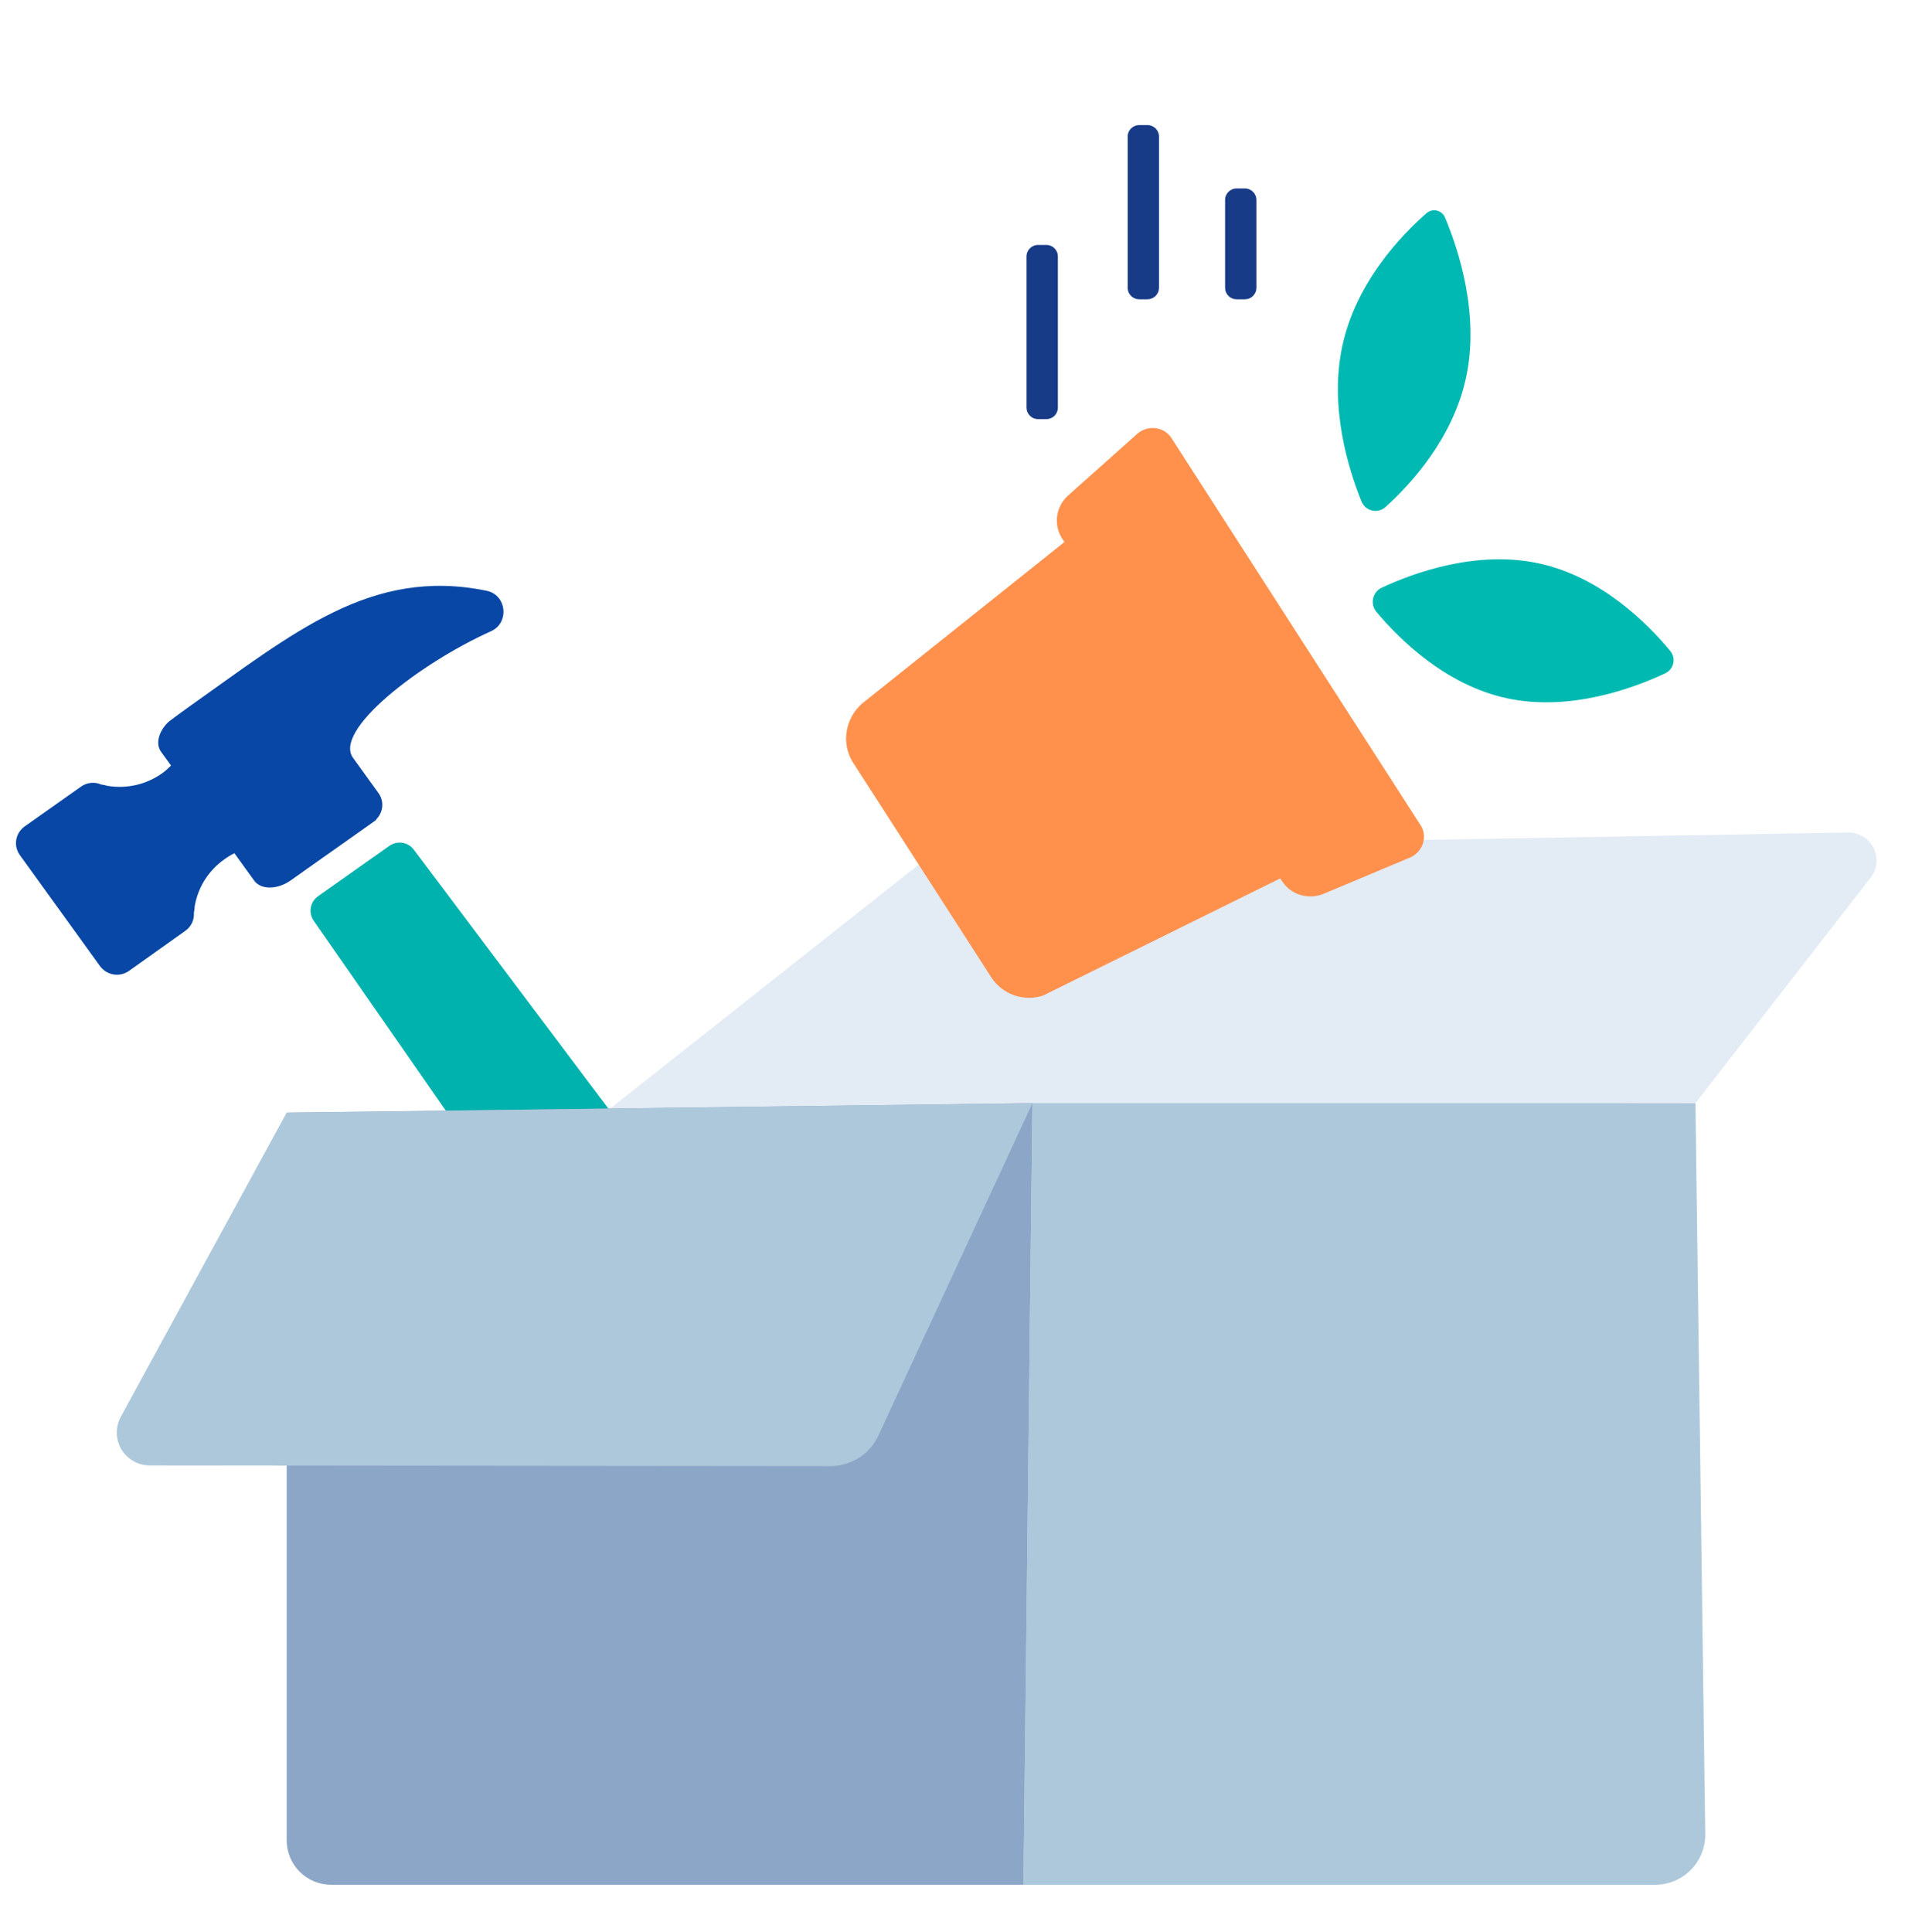 <svg width="72" height="73" viewBox="0 0 72 73" fill="none" xmlns="http://www.w3.org/2000/svg">
<path d="M70.701 33.163L64.079 41.687L23.067 41.888L35.497 32.061L69.847 31.459C70.046 31.456 70.242 31.508 70.413 31.612C70.583 31.715 70.721 31.864 70.81 32.042C70.899 32.22 70.936 32.42 70.917 32.618C70.898 32.817 70.823 33.005 70.701 33.163Z" fill="#E3EBF5"/>
<path d="M38.683 71.222L39.021 41.687H64.08L64.45 69.305C64.454 69.555 64.407 69.804 64.314 70.037C64.221 70.269 64.082 70.481 63.906 70.659C63.73 70.838 63.521 70.98 63.29 71.076C63.059 71.173 62.811 71.223 62.56 71.223L38.683 71.222Z" fill="#ADC8DB"/>
<path d="M15.64 32.107L28.91 49.766C28.976 49.854 29.024 49.954 29.051 50.061C29.078 50.168 29.082 50.279 29.065 50.388C29.048 50.496 29.009 50.6 28.951 50.694C28.893 50.787 28.816 50.868 28.726 50.931L25.633 53.114C25.452 53.24 25.228 53.291 25.01 53.255C24.792 53.218 24.597 53.098 24.466 52.92L11.857 34.795C11.757 34.65 11.717 34.471 11.748 34.297C11.778 34.124 11.876 33.969 12.02 33.867L14.717 31.963C14.86 31.863 15.036 31.822 15.208 31.848C15.38 31.875 15.535 31.968 15.64 32.107Z" fill="#00B2AD"/>
<path d="M18.372 22.32C18.379 22.322 18.388 22.323 18.395 22.326C19.152 22.481 19.262 23.536 18.558 23.853C15.838 25.077 12.558 27.622 13.354 28.653L14.303 29.967C14.533 30.285 14.483 30.707 14.212 30.969C14.216 30.973 14.219 30.977 14.221 30.982L14.124 31.052L11.987 32.562L10.992 33.266C10.482 33.626 9.862 33.629 9.608 33.279L8.859 32.242C8.726 32.309 8.598 32.387 8.477 32.475C8.181 32.684 7.93 32.949 7.737 33.255C7.545 33.562 7.415 33.904 7.356 34.261C7.357 34.339 7.343 34.413 7.329 34.49C7.339 34.623 7.313 34.757 7.256 34.878C7.198 34.998 7.11 35.102 7 35.178L4.874 36.69C4.704 36.81 4.494 36.858 4.289 36.823C4.084 36.789 3.901 36.675 3.779 36.507L0.751 32.314C0.691 32.231 0.648 32.138 0.624 32.038C0.601 31.939 0.597 31.836 0.614 31.735C0.631 31.634 0.668 31.538 0.722 31.451C0.776 31.365 0.847 31.29 0.931 31.231L3.068 29.721C3.178 29.644 3.306 29.597 3.439 29.584C3.572 29.571 3.707 29.593 3.829 29.647C3.907 29.657 3.984 29.67 4.056 29.695C4.781 29.818 5.526 29.649 6.126 29.224C6.252 29.134 6.358 29.034 6.464 28.93L6.089 28.411C5.867 28.105 5.999 27.626 6.376 27.272C6.616 27.09 6.856 26.914 7.106 26.736C11.114 23.901 14.021 21.439 18.372 22.32Z" fill="#0847A5"/>
<path d="M53.66 31.135L44.295 16.584C44.229 16.473 44.139 16.379 44.031 16.309C43.923 16.239 43.8 16.195 43.672 16.181C43.542 16.165 43.41 16.179 43.286 16.22C43.161 16.262 43.048 16.33 42.953 16.421L40.345 18.747C40.136 18.942 39.999 19.203 39.957 19.487C39.915 19.77 39.971 20.059 40.115 20.307L40.229 20.484L32.585 26.584C31.946 27.146 31.792 28.07 32.218 28.781L37.481 36.957C37.692 37.267 37.999 37.499 38.355 37.618C38.711 37.736 39.096 37.734 39.451 37.612L39.474 37.596L48.387 33.194L48.465 33.314C48.798 33.812 49.442 34.008 50.015 33.78L53.254 32.421C53.377 32.375 53.489 32.301 53.58 32.206C53.671 32.111 53.739 31.996 53.78 31.871C53.82 31.747 53.83 31.616 53.809 31.488C53.788 31.36 53.737 31.239 53.66 31.135Z" fill="#FF914D"/>
<path d="M62.937 25.444C63.013 25.409 63.08 25.357 63.133 25.291C63.186 25.226 63.222 25.15 63.241 25.068C63.259 24.986 63.259 24.901 63.239 24.82C63.219 24.738 63.181 24.662 63.127 24.598C62.29 23.584 60.525 21.796 58.154 21.288C55.814 20.785 53.456 21.634 52.232 22.204C52.148 22.241 52.075 22.298 52.017 22.369C51.958 22.44 51.918 22.524 51.898 22.613C51.877 22.703 51.879 22.796 51.901 22.885C51.923 22.974 51.965 23.056 52.025 23.126C52.879 24.146 54.625 25.886 56.958 26.388C59.334 26.896 61.73 26.011 62.937 25.444Z" fill="#00BAB2"/>
<path d="M51.458 18.948C51.608 19.317 52.071 19.426 52.368 19.158C53.334 18.285 54.911 16.566 55.408 14.278C55.931 11.861 55.118 9.413 54.613 8.216C54.586 8.152 54.544 8.095 54.49 8.05C54.436 8.005 54.373 7.973 54.305 7.958C54.237 7.942 54.166 7.943 54.098 7.96C54.03 7.977 53.968 8.01 53.915 8.056C52.969 8.884 51.257 10.658 50.737 13.06C50.234 15.366 50.953 17.698 51.458 18.948Z" fill="#00B9B2"/>
<path d="M39.547 15.839H39.234C39.177 15.839 39.12 15.828 39.067 15.806C39.015 15.784 38.967 15.752 38.926 15.712C38.886 15.671 38.854 15.623 38.832 15.571C38.81 15.518 38.799 15.461 38.799 15.404V9.691C38.799 9.45 38.993 9.256 39.234 9.256H39.547C39.788 9.256 39.982 9.45 39.982 9.691V15.402C39.983 15.459 39.971 15.516 39.95 15.569C39.928 15.622 39.896 15.671 39.856 15.711C39.815 15.752 39.767 15.784 39.714 15.806C39.661 15.828 39.604 15.839 39.547 15.839ZM43.369 11.31H43.056C42.999 11.31 42.942 11.299 42.889 11.277C42.837 11.255 42.789 11.223 42.748 11.183C42.708 11.143 42.676 11.095 42.654 11.042C42.632 10.989 42.621 10.932 42.621 10.875V5.162C42.621 4.922 42.815 4.727 43.056 4.727H43.369C43.609 4.727 43.804 4.921 43.804 5.162V10.874C43.804 10.989 43.758 11.1 43.676 11.182C43.595 11.263 43.484 11.309 43.369 11.31ZM47.051 11.31H46.738C46.681 11.31 46.624 11.299 46.572 11.277C46.519 11.255 46.471 11.223 46.43 11.183C46.39 11.143 46.358 11.095 46.336 11.042C46.314 10.989 46.303 10.932 46.303 10.875V7.556C46.303 7.315 46.497 7.121 46.738 7.121H47.051C47.292 7.121 47.486 7.315 47.486 7.556V10.874C47.486 10.931 47.475 10.988 47.453 11.041C47.431 11.094 47.399 11.142 47.359 11.182C47.319 11.223 47.271 11.255 47.218 11.277C47.165 11.299 47.108 11.31 47.051 11.31Z" fill="#183B88"/>
<path d="M10.835 69.548V42.044L39.021 41.687L38.683 71.222H12.51C11.586 71.222 10.836 70.471 10.836 69.548H10.835Z" fill="#8CA6C7"/>
<path d="M10.835 42.044L4.564 53.541C4.461 53.73 4.409 53.943 4.414 54.158C4.418 54.373 4.477 54.583 4.587 54.768C4.697 54.953 4.853 55.106 5.04 55.213C5.226 55.32 5.438 55.376 5.653 55.377L31.393 55.401C32.168 55.401 32.872 54.953 33.198 54.249L39.02 41.689L10.835 42.044Z" fill="#ADC8DB"/>
</svg>
